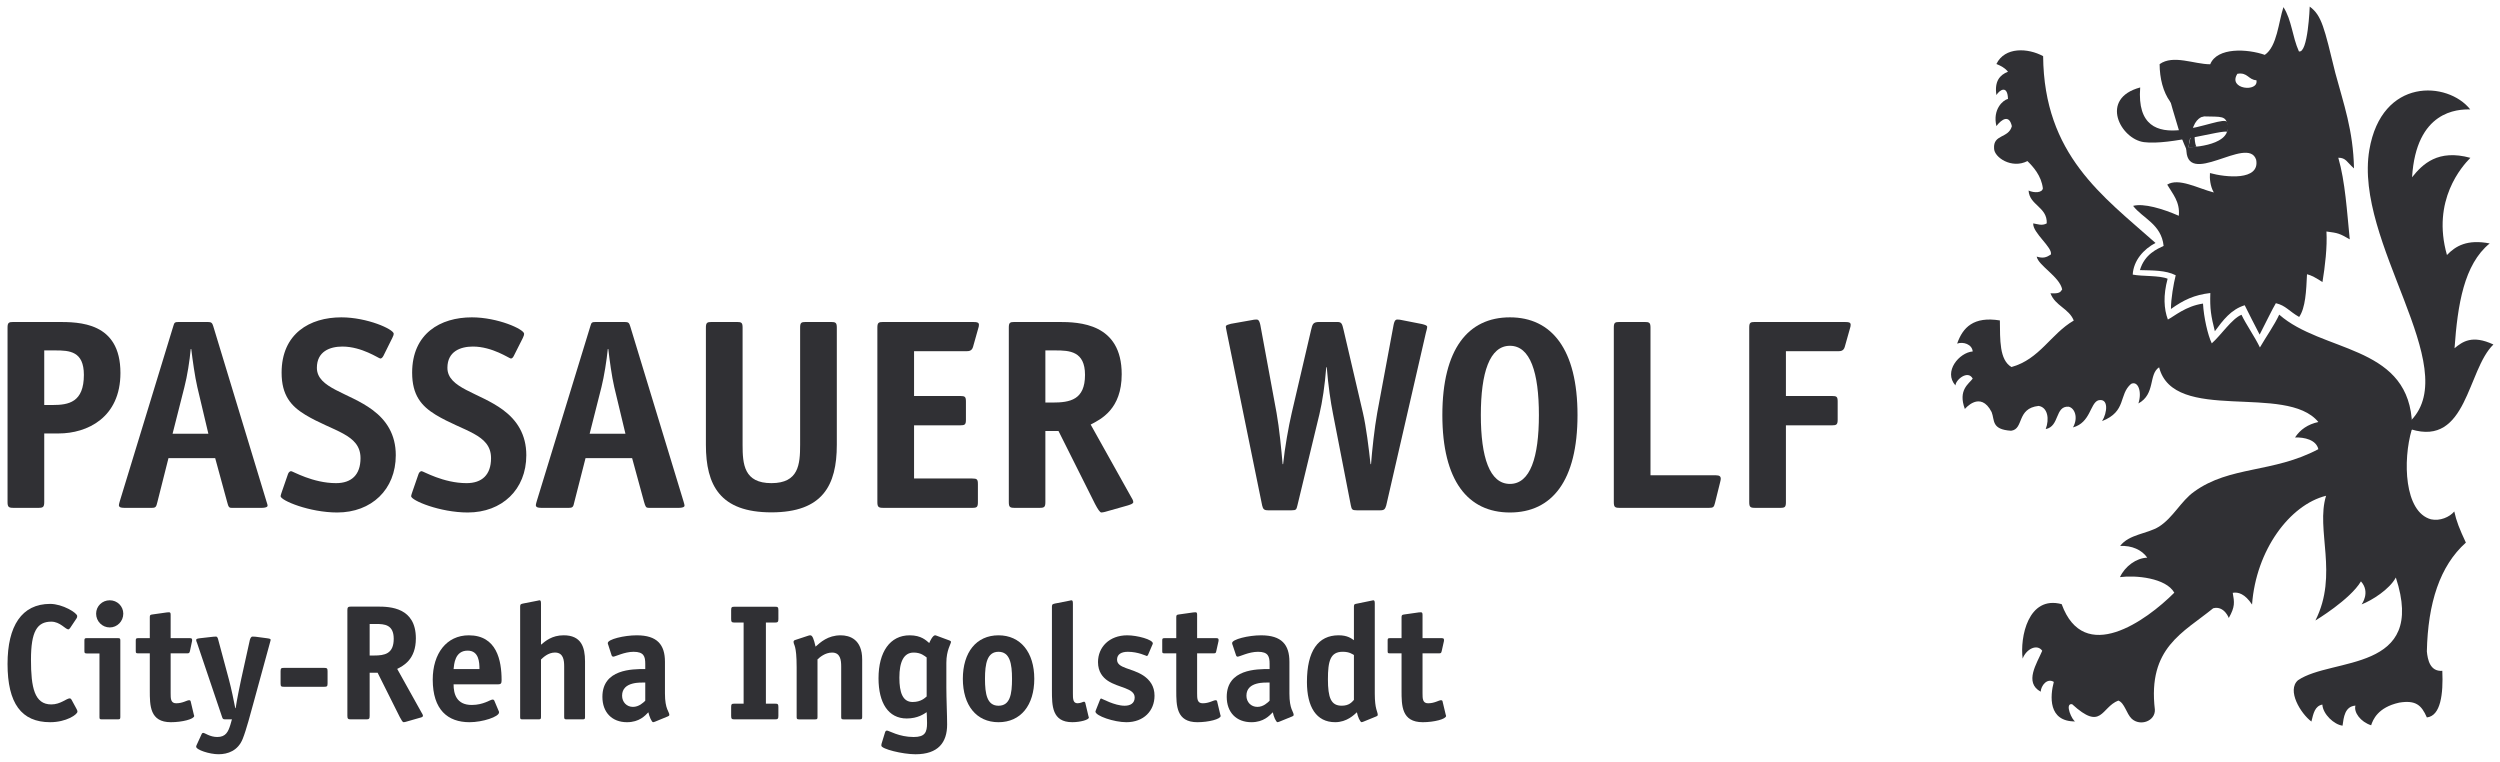 <svg width="223" height="68" viewBox="0 0 223 68" fill="none" xmlns="http://www.w3.org/2000/svg">
<path d="M4.692 36.126C6.127 36.126 7.482 35.885 7.482 33.439C7.482 31.326 6.196 31.257 4.933 31.257H3.946V36.126H4.692ZM3.946 44.784C3.946 45.22 3.842 45.3 3.44 45.3H1.19C0.776 45.3 0.673 45.22 0.673 44.784V29.225C0.673 28.789 0.776 28.72 1.19 28.72H5.105C7.069 28.72 10.743 28.72 10.743 33.267C10.743 37.263 7.769 38.664 5.232 38.664H3.946" fill="#303034"/>
<path d="M17.599 34.518C17.381 33.577 17.185 32.153 17.059 31.131H17.013C16.921 32.153 16.703 33.554 16.451 34.518L15.394 38.687H18.586L17.599 34.518ZM14.039 44.784C13.936 45.22 13.89 45.3 13.534 45.3H11.088C10.767 45.3 10.629 45.243 10.606 45.082C10.606 44.956 10.675 44.761 10.698 44.669L15.463 29.076C15.555 28.766 15.578 28.72 15.991 28.72H18.517C18.873 28.72 18.931 28.812 19.023 29.099L23.765 44.715C23.788 44.807 23.868 45.002 23.868 45.105C23.868 45.243 23.616 45.3 23.375 45.3H20.665C20.424 45.3 20.378 45.22 20.263 44.784L19.195 40.868H15.027" fill="#303034"/>
<path d="M34.202 31.74C34.122 31.889 34.03 31.981 33.926 31.981C33.789 31.981 32.285 30.913 30.539 30.913C29.425 30.913 28.266 31.349 28.266 32.808C28.266 34.645 31.102 34.989 33.226 36.563C34.466 37.481 35.304 38.756 35.304 40.604C35.304 43.67 33.134 45.714 30.08 45.714C27.611 45.714 25.028 44.646 25.028 44.256C25.028 44.187 25.096 44.015 25.142 43.865L25.694 42.269C25.751 42.12 25.866 42.028 25.969 42.028C26.107 42.028 27.898 43.096 29.977 43.096C31.343 43.096 32.158 42.361 32.158 40.868C32.158 38.71 29.701 38.492 27.232 36.999C25.946 36.218 25.119 35.254 25.119 33.244C25.119 29.753 27.634 28.307 30.447 28.307C32.744 28.307 35.121 29.363 35.121 29.776C35.121 29.857 35.086 29.949 34.994 30.144" fill="#303034"/>
<path d="M45.834 31.74C45.765 31.889 45.673 31.981 45.57 31.981C45.432 31.981 43.928 30.913 42.182 30.913C41.069 30.913 39.909 31.349 39.909 32.808C39.909 34.645 42.733 34.989 44.869 36.563C46.109 37.481 46.947 38.756 46.947 40.604C46.947 43.67 44.777 45.714 41.723 45.714C39.254 45.714 36.671 44.646 36.671 44.256C36.671 44.187 36.739 44.015 36.785 43.865L37.337 42.269C37.394 42.12 37.509 42.028 37.612 42.028C37.75 42.028 39.541 43.096 41.62 43.096C42.986 43.096 43.801 42.361 43.801 40.868C43.801 38.71 41.333 38.492 38.864 36.999C37.589 36.218 36.763 35.254 36.763 33.244C36.763 29.753 39.277 28.307 42.09 28.307C44.387 28.307 46.752 29.363 46.752 29.776C46.752 29.857 46.729 29.949 46.638 30.144" fill="#303034"/>
<path d="M54.79 34.518C54.572 33.577 54.376 32.153 54.261 31.131H54.216C54.112 32.153 53.894 33.554 53.653 34.518L52.597 38.687H55.789L54.79 34.518ZM51.23 44.784C51.138 45.22 51.092 45.3 50.725 45.3H48.279C47.969 45.3 47.82 45.243 47.797 45.082C47.797 44.956 47.866 44.761 47.889 44.669L52.666 29.076C52.757 28.766 52.78 28.72 53.194 28.72H55.708C56.076 28.72 56.122 28.812 56.214 29.099L60.967 44.715C60.99 44.807 61.059 45.002 61.059 45.105C61.059 45.243 60.818 45.3 60.577 45.3H57.867C57.626 45.3 57.58 45.22 57.454 44.784L56.386 40.868H52.229" fill="#303034"/>
<path d="M74.644 39.674C74.644 43.291 73.381 45.702 68.811 45.702C64.229 45.702 62.966 43.291 62.966 39.674V29.225C62.966 28.789 63.07 28.72 63.483 28.72H65.734C66.147 28.72 66.239 28.789 66.239 29.225V39.674C66.239 41.419 66.365 43.096 68.811 43.096C71.245 43.096 71.371 41.419 71.371 39.674V29.225C71.371 28.789 71.463 28.72 71.877 28.72H74.127C74.541 28.72 74.644 28.789 74.644 29.225" fill="#303034"/>
<path d="M87.229 44.784C87.229 45.22 87.149 45.3 86.735 45.3H78.778C78.365 45.3 78.261 45.22 78.261 44.784V29.225C78.261 28.789 78.365 28.72 78.778 28.72H86.712C87.195 28.72 87.321 28.766 87.321 28.984C87.321 29.099 87.298 29.156 87.252 29.317L86.793 30.947C86.689 31.303 86.425 31.326 86.23 31.326H81.534V35.322H85.644C86.081 35.322 86.161 35.391 86.161 35.827V37.435C86.161 37.871 86.069 37.94 85.644 37.94H81.534V42.682H86.712C87.149 42.682 87.229 42.751 87.229 43.188" fill="#303034"/>
<path d="M93.878 35.908C95.451 35.908 96.783 35.667 96.783 33.439C96.783 31.326 95.405 31.257 94.142 31.257H93.247V35.908H93.878ZM93.247 44.784C93.247 45.22 93.155 45.3 92.741 45.3H90.491C90.078 45.3 89.986 45.22 89.986 44.784V29.225C89.986 28.789 90.078 28.72 90.491 28.72H94.418C96.278 28.72 100.056 28.835 100.056 33.382C100.056 36.516 98.184 37.401 97.288 37.871L100.894 44.325C100.974 44.451 101.089 44.646 101.089 44.784C101.089 44.933 100.848 45.002 100.607 45.082L98.575 45.657C98.483 45.679 98.333 45.714 98.242 45.714C98.115 45.714 97.92 45.415 97.679 44.956L94.418 38.445H93.247" fill="#303034"/>
<path d="M124.307 28.985C124.399 28.503 124.548 28.503 124.663 28.503C124.812 28.503 124.927 28.526 125.03 28.549L126.844 28.905C127.04 28.962 127.304 29.008 127.304 29.157C127.304 29.272 127.235 29.513 127.189 29.686L123.652 45.084C123.549 45.417 123.48 45.52 123.113 45.52H121.034C120.598 45.52 120.575 45.44 120.495 45.084L118.91 36.943C118.692 35.863 118.474 34.359 118.347 32.763H118.301C118.175 34.382 117.957 35.829 117.693 36.943L115.729 45.084C115.637 45.44 115.637 45.52 115.201 45.52H113.123C112.755 45.52 112.663 45.417 112.583 45.084L109.437 29.663C109.414 29.49 109.345 29.272 109.345 29.123C109.345 28.985 109.609 28.939 109.804 28.882L111.687 28.549C111.791 28.526 111.906 28.503 112.055 28.503C112.181 28.503 112.319 28.503 112.422 28.985L113.869 36.828C114.11 38.16 114.305 40.169 114.409 41.398H114.455C114.592 40.02 114.937 38.056 115.224 36.828L116.946 29.445C117.073 28.939 117.096 28.721 117.67 28.721H119.312C119.702 28.721 119.725 28.939 119.851 29.445L121.574 36.828C121.861 38.056 122.102 40.02 122.251 41.398H122.297C122.389 40.169 122.607 38.16 122.848 36.828" fill="#303034"/>
<path d="M137.27 37.022C137.27 33.221 136.5 30.844 134.686 30.844C132.872 30.844 132.091 33.244 132.091 37.022C132.091 40.788 132.872 43.165 134.686 43.165C136.5 43.165 137.27 40.788 137.27 37.022ZM134.686 45.714C130.931 45.714 128.658 42.878 128.658 37.022C128.658 31.131 130.954 28.307 134.686 28.307C138.406 28.307 140.714 31.154 140.714 37.022C140.714 42.878 138.441 45.714 134.686 45.714Z" fill="#303034"/>
<path d="M152.977 44.864C152.885 45.243 152.816 45.3 152.449 45.3H144.457C144.044 45.3 143.952 45.22 143.952 44.784V29.225C143.952 28.789 144.044 28.72 144.457 28.72H146.708C147.121 28.72 147.224 28.789 147.224 29.225V42.395H153.058C153.391 42.395 153.494 42.51 153.494 42.705C153.494 42.774 153.459 42.924 153.436 43.016" fill="#303034"/>
<path d="M159.304 44.784C159.304 45.22 159.223 45.3 158.81 45.3H156.536C156.123 45.3 156.031 45.22 156.031 44.784V29.225C156.031 28.789 156.123 28.72 156.536 28.72H164.471C164.965 28.72 165.079 28.766 165.079 28.984C165.079 29.099 165.057 29.156 165.011 29.317L164.551 30.947C164.448 31.303 164.184 31.326 164 31.326H159.304V35.322H163.415C163.839 35.322 163.92 35.391 163.92 35.827V37.435C163.92 37.871 163.816 37.94 163.415 37.94H159.304" fill="#303034"/>
<path fill-rule="evenodd" clip-rule="evenodd" d="M198.667 11.761C198.277 11.543 193.592 12.978 191.249 12.68C189.16 12.416 187.219 8.787 190.905 7.8C190.365 14.724 198.357 9.981 198.667 10.912C198.759 11.21 198.816 11.359 198.667 11.761Z" fill="#303034"/>
<path fill-rule="evenodd" clip-rule="evenodd" d="M215.053 37.515C219.749 32.703 209.954 21.634 211.344 13.378C212.446 6.879 218.348 7.235 220.346 9.761C219.221 9.738 215.523 9.865 215.156 15.813C216.097 14.63 217.475 13.287 220.357 14.079C219.634 14.814 216.878 17.857 218.268 22.748C219.037 21.944 220.07 21.324 222.08 21.715C219.783 23.586 219.221 27.18 218.945 31.061C219.657 30.476 220.518 29.844 222.413 30.729C220.059 33.002 220.082 39.846 215.064 38.295" fill="#303034"/>
<path fill-rule="evenodd" clip-rule="evenodd" d="M175.266 36.483C174.634 34.783 175.622 34.244 175.966 33.773C175.541 32.969 174.439 33.876 174.427 34.382C173.325 33.142 174.772 31.442 175.966 31.35C175.909 30.707 175.116 30.455 174.577 30.65C175.082 29.203 176.047 28.204 178.389 28.583C178.412 30.294 178.332 32.097 179.422 32.74C181.949 32.039 182.936 29.777 184.98 28.594C184.555 27.515 183.315 27.285 182.902 26.16C183.694 26.206 183.786 26.068 183.946 25.816C183.728 24.69 181.811 23.68 181.673 22.888C182.259 23.071 182.546 22.956 182.936 22.704C183.131 22.095 181.294 20.763 181.363 19.925C181.73 19.983 182.144 20.166 182.569 19.925C182.637 18.467 181.018 18.306 180.95 16.997C181.455 17.227 182.167 17.204 182.224 16.802C182.086 15.665 181.351 14.861 180.846 14.368C179.445 15.091 177.872 14.035 177.872 13.242C177.78 11.956 179.17 12.358 179.457 11.256C179.227 10.211 178.573 10.601 178.079 11.244C177.723 9.74 178.676 8.925 179.112 8.822C179.078 7.593 178.4 7.972 178.079 8.477C177.895 7.248 178.377 6.686 179.112 6.399C178.86 6.077 178.492 5.87 178.079 5.71C178.825 4.16 180.904 4.274 182.247 5.009C182.327 13.816 187.552 17.479 192.271 21.671C191.215 22.222 190.308 23.232 190.239 24.495C191.123 24.667 192.604 24.553 193.351 24.863C192.949 26.355 193.018 27.549 193.374 28.503C193.959 28.204 194.958 27.308 196.508 27.079C196.577 28.319 196.933 29.881 197.289 30.627C198.093 29.926 199.103 28.399 199.942 28.078C200.321 28.893 201.136 30.053 201.584 30.994C202.169 29.984 202.87 29.008 203.306 28.066C207.118 31.408 214.501 30.765 215.122 37.31L215.145 37.654V38.102C215.03 38.102 215.236 38.343 215.122 38.343C214.329 41.041 214.444 45.669 216.844 46.323C217.648 46.496 218.497 46.128 218.922 45.623C219.106 46.484 219.393 47.196 219.956 48.402C217.636 50.469 216.568 53.799 216.476 58.105C216.545 58.828 216.752 59.919 217.854 59.838C217.946 61.882 217.717 63.857 216.476 63.995C215.994 62.893 215.489 62.433 214.008 62.675C212.09 63.099 211.665 64.213 211.505 64.695C210.551 64.385 209.943 63.536 210.104 62.939C209.151 63.019 209.059 63.984 208.955 64.73C208.209 64.638 207.21 63.719 207.153 62.847C206.487 62.985 206.36 63.616 206.177 64.362C205.212 63.639 203.961 61.572 204.982 60.677C208.002 58.61 216.499 60.034 213.709 51.514C213.147 52.57 211.573 53.557 210.655 53.913C210.655 53.913 211.47 52.834 210.597 51.858C209.633 53.489 206.533 55.349 206.533 55.349C208.611 51.249 206.544 47.254 207.486 44.222C204.248 45.026 201.239 49.068 200.883 53.925C200.252 52.972 199.643 52.788 199.161 52.88C199.31 53.741 199.379 54.109 198.805 55.13C198.851 55.211 198.426 53.994 197.415 54.258C194.74 56.44 191.559 57.772 192.214 63.295C192.26 64.328 190.905 64.81 190.147 64.11C189.676 63.662 189.516 62.697 188.953 62.491C187.403 63.099 187.495 65.258 184.831 62.812C184.119 62.709 184.854 64.305 185.118 64.351C182.672 64.374 182.867 62.078 183.2 60.826C182.603 60.458 182.063 61.147 182.029 61.699C180.525 60.872 181.696 59.172 182.167 58.047C181.707 57.404 180.743 57.886 180.421 58.748C180.169 56.864 180.904 53.087 183.901 53.89C185.887 59.356 191.422 55.395 193.948 52.868C193.201 51.548 190.514 51.295 189.102 51.479C189.538 50.526 190.56 49.768 191.536 49.745C191.066 49.056 190.159 48.643 189.114 48.7C189.917 47.644 191.525 47.632 192.581 46.978C193.844 46.174 194.545 44.693 195.705 43.866C198.908 41.535 202.755 42.213 206.797 40.066C206.602 39.227 205.557 38.998 204.718 39.02C205.178 38.32 205.855 37.849 206.797 37.643C203.938 34.152 193.89 37.826 192.593 32.763C191.628 33.394 192.294 35.139 190.744 35.989C191.089 34.933 190.71 33.934 190.09 34.244C188.964 35.208 189.722 36.69 187.506 37.562C187.965 36.839 188.126 35.461 187.15 35.714C186.427 36.001 186.473 37.7 184.911 38.125C185.416 37.218 185.037 36.368 184.509 36.276C183.292 36.207 183.728 38.033 182.477 38.274C182.821 37.379 182.66 36.334 181.845 36.207C179.847 36.425 180.559 38.274 179.388 38.423C177.608 38.309 177.941 37.482 177.654 36.758C176.644 34.783 175.266 36.483 175.266 36.483Z" fill="#303034"/>
<path fill-rule="evenodd" clip-rule="evenodd" d="M201.273 7.157C200.549 7.122 200.492 6.422 199.573 6.583C198.678 7.984 201.502 8.259 201.273 7.157ZM206.027 0.589C207.106 1.381 207.324 2.483 208.312 6.514C209.047 9.258 209.908 11.612 209.977 15.022C209.334 14.46 209.265 14.069 208.576 14.069C209.196 16.217 209.345 18.835 209.598 21.349C208.679 20.821 208.576 20.787 207.519 20.649C207.6 22.027 207.393 23.761 207.163 25.162C206.647 24.817 206.176 24.553 205.785 24.461C205.717 25.965 205.648 27.458 205.085 28.273C204.189 27.768 203.891 27.251 203.007 27.045C202.72 27.515 202.111 28.779 201.56 29.846C201.112 28.962 200.504 27.814 200.228 27.228C198.999 27.607 198.287 28.572 197.564 29.548C197.22 28.17 197.116 27.561 197.162 26.137C195.715 26.31 194.797 26.746 193.648 27.561C193.648 26.643 193.878 25.334 194.073 24.553C193.178 24.094 192.006 24.128 190.881 24.094C191.306 22.647 192.454 22.199 192.994 21.935C192.799 19.994 191.111 19.466 190.273 18.364C191.203 18.111 192.914 18.616 194.349 19.248C194.475 18.008 193.786 17.273 193.315 16.469C194.337 15.838 196.025 16.791 197.472 17.17C197.139 16.596 197.093 15.895 197.128 15.436C198.517 15.826 201.606 16.148 201.25 14.253C200.526 11.968 194.877 16.951 195.026 13.151C195.026 13.151 198.884 13.116 198.701 11.279C198.597 10.28 198.161 10.429 196.588 10.383C193.855 10.625 192.649 8.248 192.638 5.722C193.855 4.849 195.715 5.733 197.151 5.733C197.771 4.194 200.492 4.355 202.019 4.895C203.122 4.148 203.248 1.932 203.684 0.635C204.442 1.84 204.454 3.218 205.062 4.585C205.877 4.803 206.027 0.589 206.027 0.589Z" fill="#303034"/>
<path fill-rule="evenodd" clip-rule="evenodd" d="M193.58 8.97L196.588 10.382C196.588 10.382 196.014 10.405 195.658 11.278C195.302 12.162 195.153 13.609 195.153 13.609C195.153 13.609 194.579 12.346 194.384 11.703C193.89 10.107 193.58 8.97 193.58 8.97Z" fill="#303034"/>
<path fill-rule="evenodd" clip-rule="evenodd" d="M195.934 13.081L195.199 13.184C195.199 13.184 195.635 10.876 195.761 11.508C195.704 12.909 195.934 13.081 195.934 13.081Z" fill="#303034"/>
<path d="M6.839 63.26C6.885 63.352 6.908 63.409 6.908 63.478C6.908 63.731 5.921 64.42 4.474 64.42C1.913 64.42 0.673 62.743 0.673 59.218C0.673 55.842 1.936 53.867 4.474 53.867C5.576 53.867 6.885 54.671 6.885 54.947C6.885 55.015 6.885 55.073 6.816 55.176L6.265 56.003C6.208 56.083 6.15 56.141 6.093 56.141C5.84 56.141 5.358 55.452 4.577 55.452C3.314 55.452 2.763 56.313 2.763 58.839C2.763 61.331 3.073 62.835 4.577 62.835C5.404 62.835 5.932 62.295 6.219 62.295C6.277 62.295 6.334 62.33 6.391 62.433" fill="#303034"/>
<path d="M9.791 55.968C9.114 55.968 8.574 55.417 8.574 54.739C8.574 54.073 9.114 53.545 9.791 53.545C10.457 53.545 10.997 54.073 10.997 54.739C10.997 55.417 10.457 55.968 9.791 55.968ZM10.733 63.96C10.733 64.12 10.698 64.166 10.526 64.166H9.068C8.895 64.166 8.873 64.12 8.873 63.96V58.287H7.736C7.564 58.287 7.529 58.241 7.529 58.081V57.127C7.529 56.967 7.564 56.921 7.736 56.921H10.526C10.698 56.921 10.733 56.967 10.733 57.127" fill="#303034"/>
<path d="M17.289 63.744C17.3 63.813 17.323 63.813 17.323 63.859C17.323 64.146 16.244 64.421 15.245 64.421C13.362 64.421 13.362 62.94 13.362 61.585V58.278H12.317C12.145 58.278 12.11 58.244 12.11 58.083V57.13C12.11 56.969 12.145 56.923 12.317 56.923H13.362V55.075C13.362 54.879 13.385 54.833 13.591 54.81L14.889 54.627C14.923 54.627 14.992 54.615 15.073 54.615C15.21 54.615 15.222 54.696 15.222 54.868V56.923H16.898C17.025 56.923 17.14 56.923 17.14 57.084C17.14 57.118 17.14 57.141 17.128 57.199L16.944 58.072C16.898 58.267 16.852 58.278 16.669 58.278H15.222V61.838C15.222 62.309 15.222 62.733 15.716 62.733C16.301 62.733 16.669 62.458 16.875 62.458C16.944 62.458 16.979 62.481 17.002 62.538" fill="#303034"/>
<path d="M22.284 57.093C22.33 56.932 22.399 56.783 22.525 56.783C22.594 56.783 22.755 56.795 22.789 56.795L23.823 56.932C24.041 56.967 24.144 56.978 24.144 57.082C24.144 57.139 24.098 57.219 24.075 57.346L22.628 62.639C22.364 63.592 21.974 65.097 21.652 65.9C21.227 66.968 20.32 67.278 19.494 67.278C18.69 67.278 17.496 66.888 17.496 66.601C17.496 66.543 17.53 66.486 17.553 66.428L17.989 65.475C18.024 65.395 18.081 65.372 18.127 65.372C18.276 65.372 18.724 65.74 19.379 65.74C20.137 65.74 20.355 65.28 20.55 64.649L20.688 64.166H20.079C19.895 64.166 19.861 64.109 19.815 63.971L17.576 57.346C17.553 57.311 17.507 57.197 17.496 57.093C17.496 56.978 17.599 56.967 17.817 56.932L19.034 56.795C19.08 56.795 19.241 56.783 19.264 56.783C19.39 56.783 19.436 56.932 19.471 57.082L20.424 60.63C20.607 61.296 20.894 62.674 20.986 63.167H21.021C21.09 62.605 21.446 60.894 21.503 60.63" fill="#303034"/>
<path d="M29.219 60.952C29.219 61.216 29.173 61.262 28.909 61.262H25.326C25.073 61.262 25.028 61.216 25.028 60.952V59.884C25.028 59.62 25.073 59.574 25.326 59.574H28.909C29.173 59.574 29.219 59.62 29.219 59.884" fill="#303034"/>
<path d="M33.363 58.472C34.316 58.472 35.12 58.322 35.12 56.979C35.12 55.705 34.282 55.658 33.524 55.658H32.973V58.472H33.363ZM32.973 63.857C32.973 64.121 32.915 64.167 32.663 64.167H31.308C31.055 64.167 30.986 64.121 30.986 63.857V54.418C30.986 54.166 31.055 54.108 31.308 54.108H33.685C34.81 54.108 37.095 54.189 37.095 56.945C37.095 58.839 35.97 59.39 35.43 59.666L37.612 63.581C37.658 63.65 37.727 63.765 37.727 63.857C37.727 63.949 37.589 63.995 37.44 64.029L36.199 64.385C36.142 64.397 36.062 64.42 35.993 64.42C35.924 64.42 35.809 64.248 35.66 63.96L33.685 60.01H32.973" fill="#303034"/>
<path d="M42.768 59.678C42.768 59.081 42.722 58.036 41.712 58.036C40.564 58.036 40.506 59.265 40.46 59.678H42.768ZM44.468 63.387C44.502 63.433 44.514 63.49 44.514 63.548C44.514 63.938 43.044 64.421 41.884 64.421C39.944 64.421 38.6 63.318 38.6 60.62C38.6 58.289 39.84 56.67 41.815 56.67C44.307 56.67 44.743 58.898 44.743 60.677C44.743 60.953 44.686 61.045 44.41 61.045H40.46C40.46 61.871 40.701 62.882 42.079 62.882C43.136 62.882 43.733 62.4 43.94 62.4C44.02 62.4 44.077 62.446 44.1 62.514" fill="#303034"/>
<path d="M52.184 63.96C52.184 64.12 52.161 64.166 51.978 64.166H50.531C50.359 64.166 50.324 64.12 50.324 63.96V59.447C50.324 58.884 50.255 58.207 49.498 58.207C48.889 58.207 48.441 58.655 48.257 58.827V63.96C48.257 64.12 48.223 64.166 48.051 64.166H46.592C46.42 64.166 46.397 64.12 46.397 63.96V54.096C46.397 53.878 46.489 53.878 46.673 53.832L47.901 53.591C47.947 53.591 48.085 53.545 48.108 53.545C48.223 53.545 48.257 53.602 48.257 53.843V57.506C48.648 57.185 49.233 56.668 50.278 56.668C51.84 56.668 52.184 57.713 52.184 58.988" fill="#303034"/>
<path d="M57.557 60.884C57.19 60.884 55.49 60.769 55.49 62.055C55.49 62.629 55.904 63.054 56.455 63.054C56.995 63.054 57.385 62.675 57.557 62.503V60.884ZM58.453 64.363C58.395 64.375 58.327 64.421 58.258 64.421C58.132 64.421 57.913 63.904 57.833 63.536C57.546 63.835 57.029 64.421 55.927 64.421C54.583 64.421 53.734 63.536 53.734 62.159C53.734 59.678 56.398 59.678 57.557 59.678V59.219C57.557 58.565 57.443 58.14 56.512 58.14C55.697 58.14 54.882 58.576 54.698 58.576C54.629 58.576 54.56 58.496 54.549 58.438L54.262 57.543C54.227 57.474 54.216 57.416 54.216 57.359C54.216 57.026 55.663 56.67 56.8 56.67C58.625 56.67 59.314 57.508 59.314 59.035V61.871C59.314 63.284 59.705 63.479 59.705 63.766C59.705 63.835 59.636 63.881 59.567 63.904" fill="#303034"/>
<path d="M69.432 63.857C69.432 64.121 69.374 64.167 69.122 64.167H65.528C65.275 64.167 65.218 64.121 65.218 63.857V63.065C65.218 62.801 65.275 62.767 65.528 62.767H66.331V55.532H65.528C65.275 55.532 65.218 55.475 65.218 55.222V54.43C65.218 54.155 65.275 54.12 65.528 54.12H69.122C69.374 54.12 69.432 54.155 69.432 54.43V55.222C69.432 55.475 69.374 55.532 69.122 55.532H68.318V62.767H69.122C69.374 62.767 69.432 62.801 69.432 63.065" fill="#303034"/>
<path d="M76.906 63.961C76.906 64.122 76.871 64.168 76.699 64.168H75.241C75.069 64.168 75.034 64.122 75.034 63.961V59.449C75.034 58.886 74.965 58.209 74.219 58.209C73.599 58.209 73.117 58.633 72.921 58.817V63.961C72.921 64.122 72.898 64.168 72.715 64.168H71.268C71.096 64.168 71.061 64.122 71.061 63.961V59.529C71.061 57.462 70.786 57.577 70.786 57.244C70.786 57.175 70.843 57.106 70.946 57.083L72.06 56.716C72.141 56.681 72.221 56.67 72.278 56.67C72.474 56.67 72.588 56.991 72.749 57.68C73.174 57.301 73.84 56.67 74.988 56.67C75.803 56.67 76.906 57.037 76.906 58.817" fill="#303034"/>
<path d="M82.658 58.645C82.463 58.507 82.153 58.209 81.499 58.209C80.614 58.209 80.224 59.035 80.224 60.448C80.224 61.78 80.522 62.618 81.407 62.618C82.153 62.618 82.509 62.25 82.658 62.124V58.645ZM84.415 61.32C84.415 62.296 84.484 63.801 84.484 64.627C84.484 66.223 83.692 67.28 81.659 67.28C80.511 67.28 78.616 66.809 78.616 66.51C78.616 66.407 78.628 66.338 78.674 66.212L78.949 65.316C78.984 65.213 79.041 65.167 79.122 65.167C79.294 65.167 80.189 65.741 81.499 65.741C82.52 65.741 82.693 65.316 82.693 64.49C82.693 63.984 82.658 63.628 82.658 63.525C82.429 63.674 81.877 64.088 80.878 64.088C79.236 64.088 78.364 62.698 78.364 60.505C78.364 58.14 79.397 56.67 81.142 56.67C82.187 56.67 82.612 57.129 82.888 57.359C82.934 57.233 83.198 56.67 83.405 56.67C83.451 56.67 83.508 56.681 83.542 56.704L84.691 57.129C84.76 57.152 84.828 57.198 84.828 57.255C84.828 57.451 84.415 57.979 84.415 59.127" fill="#303034"/>
<path d="M90.272 60.551C90.272 59.185 90.077 58.14 89.066 58.14C88.056 58.14 87.861 59.185 87.861 60.551C87.861 61.906 88.044 62.951 89.066 62.951C90.1 62.951 90.272 61.929 90.272 60.551ZM89.066 64.421C87.091 64.421 85.886 62.905 85.886 60.551C85.886 58.186 87.091 56.67 89.066 56.67C91.03 56.67 92.258 58.186 92.258 60.551C92.258 62.905 91.053 64.421 89.066 64.421Z" fill="#303034"/>
<path d="M97.093 63.891C97.104 63.96 97.127 63.96 97.127 64.005C97.127 64.212 96.347 64.419 95.646 64.419C93.832 64.419 93.832 62.938 93.832 61.583V54.096C93.832 53.878 93.947 53.878 94.119 53.832L95.347 53.591C95.393 53.591 95.52 53.545 95.554 53.545C95.669 53.545 95.703 53.602 95.703 53.855V61.847C95.703 62.318 95.703 62.731 96.117 62.731C96.404 62.731 96.599 62.593 96.691 62.593C96.748 62.593 96.783 62.628 96.806 62.685" fill="#303034"/>
<path d="M102.42 58.381C102.397 58.461 102.317 58.519 102.305 58.519C102.259 58.519 101.536 58.14 100.606 58.14C100.043 58.14 99.641 58.346 99.641 58.84C99.641 59.632 100.95 59.575 101.995 60.264C102.569 60.654 102.983 61.206 102.983 62.055C102.983 63.399 102.03 64.421 100.468 64.421C99.389 64.421 97.712 63.858 97.712 63.468C97.712 63.422 97.77 63.341 97.781 63.272L98.114 62.434C98.137 62.365 98.171 62.308 98.229 62.308C98.286 62.308 99.412 62.951 100.319 62.951C100.812 62.951 101.214 62.744 101.214 62.216C101.214 61.366 99.779 61.366 98.814 60.723C98.367 60.425 97.942 59.919 97.942 59.058C97.942 57.726 98.952 56.67 100.548 56.67C101.444 56.67 102.833 57.049 102.833 57.393C102.833 57.439 102.787 57.52 102.764 57.577" fill="#303034"/>
<path d="M108.85 63.744C108.861 63.813 108.884 63.813 108.884 63.859C108.884 64.146 107.805 64.421 106.806 64.421C104.923 64.421 104.923 62.94 104.923 61.585V58.278H103.878C103.694 58.278 103.671 58.244 103.671 58.083V57.13C103.671 56.969 103.694 56.923 103.878 56.923H104.923V55.075C104.923 54.879 104.946 54.833 105.153 54.81L106.45 54.627C106.485 54.627 106.542 54.615 106.634 54.615C106.772 54.615 106.783 54.696 106.783 54.868V56.923H108.46C108.586 56.923 108.701 56.923 108.701 57.084C108.701 57.118 108.701 57.141 108.689 57.199L108.494 58.072C108.46 58.267 108.414 58.278 108.23 58.278H106.783V61.838C106.783 62.309 106.783 62.733 107.277 62.733C107.863 62.733 108.23 62.458 108.437 62.458C108.494 62.458 108.54 62.481 108.563 62.538" fill="#303034"/>
<path d="M113.248 60.884C112.88 60.884 111.181 60.769 111.181 62.055C111.181 62.629 111.594 63.054 112.157 63.054C112.696 63.054 113.075 62.675 113.248 62.503V60.884ZM114.143 64.363C114.086 64.375 114.017 64.421 113.959 64.421C113.822 64.421 113.603 63.904 113.535 63.536C113.236 63.835 112.719 64.421 111.628 64.421C110.274 64.421 109.424 63.536 109.424 62.159C109.424 59.678 112.088 59.678 113.248 59.678V59.219C113.248 58.565 113.133 58.14 112.214 58.14C111.387 58.14 110.584 58.576 110.388 58.576C110.319 58.576 110.262 58.496 110.251 58.438L109.952 57.543C109.918 57.474 109.906 57.416 109.906 57.359C109.906 57.026 111.364 56.67 112.49 56.67C114.327 56.67 115.016 57.508 115.016 59.035V61.871C115.016 63.284 115.395 63.479 115.395 63.766C115.395 63.835 115.337 63.881 115.268 63.904" fill="#303034"/>
<path d="M120.77 58.425C120.633 58.356 120.38 58.138 119.771 58.138C118.669 58.138 118.451 58.953 118.451 60.584C118.451 62.249 118.727 62.949 119.68 62.949C120.346 62.949 120.587 62.628 120.77 62.432V58.425ZM121.643 64.362C121.586 64.373 121.517 64.419 121.459 64.419C121.322 64.419 121.103 63.902 121.035 63.535C120.793 63.753 120.15 64.419 119.094 64.419C117.418 64.419 116.579 63.064 116.579 60.836C116.579 58.058 117.578 56.668 119.404 56.668C120.196 56.668 120.529 56.944 120.77 57.105V54.096C120.77 53.878 120.862 53.878 121.046 53.843L122.275 53.591C122.321 53.591 122.458 53.545 122.481 53.545C122.596 53.545 122.631 53.602 122.631 53.843V61.87C122.631 63.282 122.895 63.477 122.895 63.764C122.895 63.833 122.837 63.879 122.768 63.902" fill="#303034"/>
<path d="M128.957 63.744C128.968 63.813 128.991 63.813 128.991 63.859C128.991 64.146 127.912 64.421 126.913 64.421C125.018 64.421 125.018 62.94 125.018 61.585V58.278H123.974C123.801 58.278 123.778 58.244 123.778 58.083V57.13C123.778 56.969 123.801 56.923 123.974 56.923H125.018V55.075C125.018 54.879 125.053 54.833 125.26 54.81L126.546 54.627C126.592 54.627 126.649 54.615 126.741 54.615C126.867 54.615 126.89 54.696 126.89 54.868V56.923H128.555C128.693 56.923 128.808 56.923 128.808 57.084C128.808 57.118 128.808 57.141 128.796 57.199L128.601 58.072C128.555 58.267 128.521 58.278 128.337 58.278H126.89V61.838C126.89 62.309 126.89 62.733 127.384 62.733C127.969 62.733 128.337 62.458 128.544 62.458C128.601 62.458 128.647 62.481 128.67 62.538" fill="#303034"/>
</svg>
